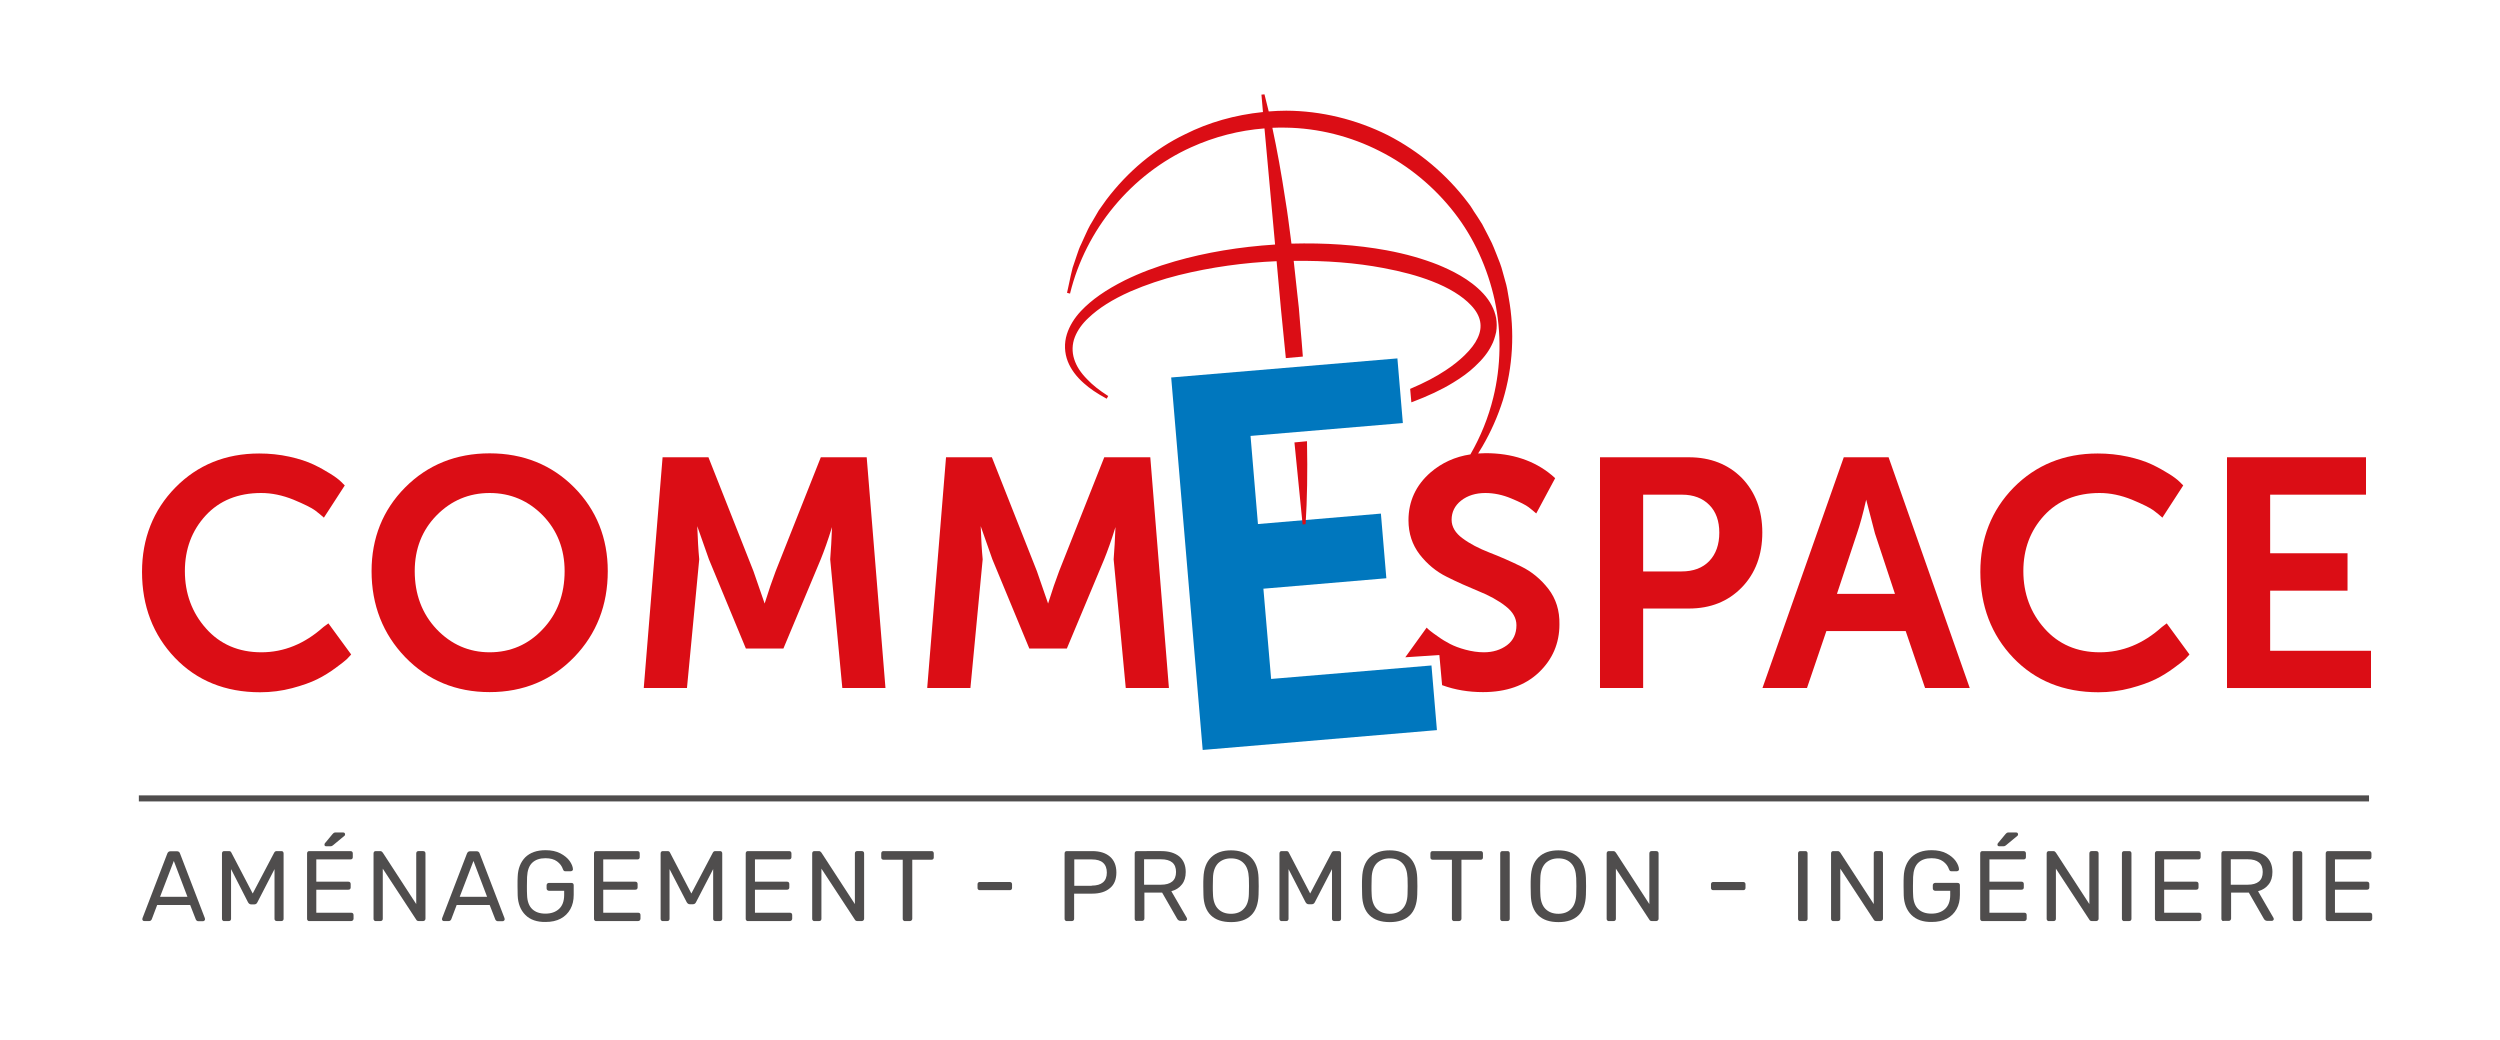 <?xml version="1.0" encoding="utf-8"?>
<!-- Generator: Adobe Illustrator 24.3.0, SVG Export Plug-In . SVG Version: 6.00 Build 0)  -->
<svg version="1.1" id="Calque_1" xmlns="http://www.w3.org/2000/svg" xmlns:xlink="http://www.w3.org/1999/xlink" x="0px" y="0px"
	 viewBox="0 0 1651.1 686.9" style="enable-background:new 0 0 1651.1 686.9;" xml:space="preserve">
<style type="text/css">
	.st0{fill:#DB0D15;}
	.st1{fill:#0077BE;}
	.st2{fill:#4F4D4D;}
</style>
<g>
	<path class="st0" d="M1115.4,302h-58.7v152.4h28.5v-52.5h30.2c14.3,0,26-4.7,35-14c9-9.3,13.5-21.5,13.5-36.2
		c0-14.7-4.6-26.8-13.5-36C1141.5,306.7,1129.7,302,1115.4,302z M1135.5,351.8c0,7.8-2.2,14.1-6.6,18.7c-4.4,4.6-10.5,6.9-18.4,6.9
		h-25.3v-50.7h25.7c7.5,0,13.6,2.3,18,6.8C1133.3,337.9,1135.5,344.1,1135.5,351.8z"/>
	<path class="st0" d="M1217.7,302L1164,454.4h29.4l12.8-37.6h52.4l12.8,37.6h29.5L1247.3,302H1217.7z M1232.5,330l5.8,22.3
		l13.2,39.9h-38.3l13.2-39.8C1228.3,346.9,1230.4,339.4,1232.5,330z"/>
	<path class="st0" d="M1427.8,414.1c-12.3,11.1-26.1,16.7-41,16.7c-15,0-27.3-5.3-36.5-15.7c-9.3-10.4-14-23.2-14-37.9
		c0-14.5,4.6-26.8,13.7-36.7c9.1-9.9,21.4-14.9,36.7-14.9c7,0,14.1,1.5,21.3,4.4c7.2,3,12,5.4,14.3,7.1c2.4,1.8,4.2,3.3,5.4,4.4
		l0.4,0.4l13.8-21.3l-2.4-2.4c-1.5-1.5-3.9-3.3-7.1-5.3c-3.2-2-6.9-4.1-11.1-6.1c-4.2-2-9.6-3.8-16-5.2c-6.4-1.4-13.1-2.1-19.9-2.1
		c-22.2,0-40.8,7.6-55.5,22.5c-14.6,14.9-22,33.7-22,55.7c0,22.5,7.3,41.6,21.7,56.7c14.4,15.1,33.3,22.8,56.3,22.8
		c7.2,0,14.3-0.9,21.1-2.7c6.8-1.8,12.3-3.8,16.6-5.9c4.3-2.1,8.4-4.7,12.2-7.5c3.8-2.8,6.4-4.8,7.5-5.9c1.1-1.1,1.9-2,2.5-2.7
		l0.2-0.3l-15-20.5L1427.8,414.1z"/>
	<polygon class="st0" points="1499.3,429.8 1499.3,390.1 1550.4,390.1 1550.4,365.4 1499.3,365.4 1499.3,326.7 1562.6,326.7 
		1562.6,302 1470.8,302 1470.8,454.4 1565.9,454.4 1565.9,429.8 	"/>
</g>
<g>
	<path class="st0" d="M213.6,414.1c-12.4,11.1-26.1,16.7-41,16.7c-15,0-27.3-5.3-36.5-15.7c-9.3-10.4-14-23.2-14-37.9
		c0-14.5,4.6-26.8,13.7-36.7c9.1-9.9,21.4-14.9,36.7-14.9c7,0,14.1,1.5,21.3,4.4c7.2,3,12,5.4,14.3,7.1c2.3,1.8,4.1,3.2,5.4,4.4
		l0.4,0.4l13.8-21.3l-2.4-2.4c-1.5-1.5-3.9-3.3-7.1-5.3c-3.2-2-6.9-4.1-11.1-6.1c-4.2-2-9.6-3.8-16-5.2c-6.4-1.4-13.1-2.1-19.9-2.1
		c-22.2,0-40.8,7.6-55.4,22.5c-14.6,14.9-22,33.7-22,55.7c0,22.5,7.3,41.6,21.7,56.7c14.4,15.1,33.3,22.8,56.3,22.8
		c7.2,0,14.3-0.9,21.1-2.7c6.8-1.8,12.4-3.8,16.6-5.9c4.3-2.1,8.4-4.7,12.2-7.5c3.8-2.8,6.4-4.8,7.5-5.9c1.1-1.1,1.9-2,2.5-2.7
		l0.2-0.3l-15-20.5L213.6,414.1z"/>
	<path class="st0" d="M323.4,299.4c-22.2,0-41,7.6-55.8,22.5c-14.8,14.9-22.2,33.5-22.2,55.3c0,22.4,7.5,41.5,22.2,56.8
		c14.8,15.3,33.5,23.1,55.8,23.1c22.2,0,41-7.8,55.8-23.1c14.8-15.3,22.2-34.4,22.2-56.8c0-21.8-7.5-40.5-22.2-55.3
		C364.4,307,345.6,299.4,323.4,299.4z M372.9,377.2c0,15.3-4.8,28.2-14.4,38.3c-9.5,10.2-21.4,15.3-35.1,15.3
		c-13.7,0-25.5-5.2-35.1-15.3c-9.6-10.2-14.4-23.1-14.4-38.3c0-14.6,4.8-27,14.4-36.8c9.6-9.8,21.4-14.8,35.1-14.8
		c13.7,0,25.5,5,35.1,14.8C368,350.2,372.9,362.6,372.9,377.2z"/>
	<path class="st0" d="M542.1,302l-29.8,75.2c-2.2,5.8-4.7,13-7.3,21.4l-7.4-21.4L468,302.3l-0.1-0.3h-30.3l-12.4,151.9l0,0.5h28.5
		l8.1-85c-0.6-6.2-1-13.6-1.3-21.9l7.7,21.9l24.4,58.9h24.8l24.6-58.8c2.2-5.4,4.8-12.6,7.5-21.4c-0.3,8-0.7,15.1-1.2,21.3l8,85
		h28.5L572.4,302H542.1z"/>
	<path class="st0" d="M759.7,302h-30.4l-29.8,75.2c-2.2,5.8-4.7,13-7.3,21.4l-7.4-21.4l-29.6-74.9l-0.1-0.3h-30.3l-12.4,151.9l0,0.5
		h28.5l8.1-85c-0.6-6.2-1-13.6-1.3-21.9l7.7,21.9l24.4,58.9h24.8l24.6-58.8c2.2-5.4,4.8-12.6,7.5-21.4c-0.3,8-0.7,15.1-1.2,21.3
		l8,85H772L759.7,302z"/>
</g>
<g>
	<polygon class="st1" points="839.5,448.4 834.4,388.8 915.6,381.9 912,339.2 830.8,346.1 825.9,287.9 926.5,279.4 922.9,236.7 
		773.5,249.3 794.3,495.3 949,482.2 945.4,439.5 	"/>
</g>
<g>
	<g>
		<path class="st2" d="M94.4,608c-0.3-0.3-0.4-0.6-0.4-0.9l0.1-0.7l16.4-42.7c0.4-1,1.1-1.5,2.1-1.5h4.2c1.1,0,1.8,0.5,2.1,1.5
			l16.4,42.7l0.1,0.7c0,0.4-0.1,0.7-0.4,0.9c-0.3,0.3-0.6,0.4-1,0.4H131c-0.4,0-0.8-0.1-1.1-0.4c-0.3-0.2-0.5-0.5-0.6-0.8l-3.7-9.5
			h-21.8l-3.6,9.5c-0.4,0.7-0.9,1.1-1.6,1.1h-3.2C95,608.4,94.7,608.2,94.4,608z M105.7,592.3h18.1l-9-23.7L105.7,592.3z"/>
		<path class="st2" d="M147,607.9c-0.3-0.3-0.4-0.6-0.4-1.1v-43.1c0-0.5,0.1-0.9,0.4-1.2c0.3-0.3,0.6-0.4,1.1-0.4h3.1
			c0.8,0,1.3,0.3,1.6,1l14.1,27l14.2-27c0.4-0.7,0.9-1,1.6-1h3.1c0.5,0,0.9,0.1,1.1,0.4c0.3,0.3,0.4,0.7,0.4,1.2v43.1
			c0,0.4-0.1,0.8-0.4,1.1c-0.3,0.3-0.6,0.4-1.1,0.4h-3c-0.4,0-0.8-0.1-1.1-0.4c-0.3-0.3-0.4-0.6-0.4-1.1V574L170,595.9
			c-0.4,0.9-1.1,1.4-2.1,1.4h-2c-0.9,0-1.6-0.5-2.1-1.4L152.6,574v32.8c0,0.4-0.1,0.8-0.4,1.1c-0.3,0.3-0.6,0.4-1.1,0.4h-3
			C147.6,608.4,147.3,608.2,147,607.9z"/>
		<path class="st2" d="M203.2,607.9c-0.3-0.3-0.4-0.6-0.4-1.1v-43.1c0-0.5,0.1-0.9,0.4-1.2c0.3-0.3,0.6-0.4,1.1-0.4h27.1
			c0.5,0,0.9,0.1,1.2,0.4c0.3,0.3,0.4,0.7,0.4,1.2v2.4c0,0.4-0.1,0.8-0.4,1.1c-0.3,0.3-0.7,0.4-1.2,0.4h-22.5v14.7H230
			c0.5,0,0.9,0.1,1.2,0.4c0.3,0.3,0.4,0.7,0.4,1.2v2.2c0,0.4-0.1,0.8-0.4,1.1c-0.3,0.3-0.7,0.4-1.2,0.4h-21.1v15.2h23
			c0.5,0,0.9,0.1,1.2,0.4c0.3,0.3,0.4,0.7,0.4,1.2v2.4c0,0.4-0.2,0.8-0.5,1.1c-0.3,0.3-0.7,0.4-1.1,0.4h-27.6
			C203.8,608.4,203.5,608.2,203.2,607.9z M214.3,557.8c0-0.4,0.1-0.6,0.3-0.9l4.9-5.9c0.4-0.5,0.8-0.8,1.1-1
			c0.3-0.2,0.7-0.2,1.3-0.2h4.7c0.8,0,1.3,0.4,1.3,1.3c0,0.3-0.1,0.6-0.3,0.8l-7.6,6.3c-0.4,0.3-0.7,0.5-1,0.6
			c-0.3,0.1-0.7,0.1-1.2,0.1h-2.4C214.6,558.9,214.3,558.5,214.3,557.8z"/>
		<path class="st2" d="M247.1,607.9c-0.3-0.3-0.4-0.6-0.4-1.1v-43.1c0-0.5,0.1-0.9,0.4-1.2c0.3-0.3,0.6-0.4,1.1-0.4h2.9
			c0.4,0,0.8,0.1,1,0.3c0.2,0.2,0.4,0.4,0.7,0.7l22.1,34v-33.4c0-0.5,0.1-0.9,0.4-1.2c0.3-0.3,0.6-0.4,1.1-0.4h3
			c0.5,0,0.9,0.1,1.2,0.4c0.3,0.3,0.4,0.7,0.4,1.2v43c0,0.4-0.1,0.8-0.4,1.1c-0.3,0.3-0.6,0.5-1.1,0.5h-3c-0.7,0-1.3-0.3-1.6-0.9
			l-22.1-33.7v33.1c0,0.4-0.1,0.8-0.4,1.1c-0.3,0.3-0.6,0.4-1.1,0.4h-3C247.7,608.4,247.4,608.2,247.1,607.9z"/>
		<path class="st2" d="M292.3,608c-0.3-0.3-0.4-0.6-0.4-0.9l0.1-0.7l16.4-42.7c0.4-1,1.1-1.5,2.1-1.5h4.2c1.1,0,1.8,0.5,2.1,1.5
			l16.4,42.7l0.1,0.7c0,0.4-0.1,0.7-0.4,0.9c-0.3,0.3-0.6,0.4-1,0.4h-3.1c-0.4,0-0.8-0.1-1.1-0.4c-0.3-0.2-0.5-0.5-0.6-0.8l-3.7-9.5
			h-21.8l-3.6,9.5c-0.4,0.7-0.9,1.1-1.6,1.1h-3.2C292.9,608.4,292.6,608.2,292.3,608z M303.6,592.3h18.1l-9-23.7L303.6,592.3z"/>
		<path class="st2" d="M347,604.3c-3.2-3.2-4.9-7.5-5.1-12.9c0-1.3-0.1-3.4-0.1-6.2c0-2.9,0-4.9,0.1-6.2c0.2-5.4,1.9-9.6,5-12.8
			c3.2-3.1,7.6-4.7,13.4-4.7c3.9,0,7.1,0.7,9.8,2.1c2.7,1.4,4.7,3.1,6.1,5c1.4,2,2.1,3.8,2.2,5.4v0.1c0,0.4-0.1,0.7-0.4,0.9
			c-0.3,0.2-0.6,0.4-1,0.4h-3.7c-0.4,0-0.7-0.1-0.9-0.3c-0.2-0.2-0.4-0.5-0.6-1c-0.7-2.1-2-3.8-3.9-5.2c-1.9-1.4-4.4-2.1-7.7-2.1
			c-3.7,0-6.6,1-8.7,3c-2.1,2-3.2,5.1-3.4,9.4c0,1.3-0.1,3.2-0.1,5.9c0,2.6,0,4.6,0.1,5.9c0.1,4.3,1.3,7.4,3.4,9.4c2.1,2,5,3,8.7,3
			c3.7,0,6.7-1,9-3.1c2.2-2,3.4-5.1,3.4-9.2v-2.8h-10.1c-0.4,0-0.8-0.2-1.1-0.5c-0.3-0.3-0.4-0.7-0.4-1.1v-2c0-0.4,0.1-0.8,0.4-1.1
			c0.3-0.3,0.6-0.5,1.1-0.5h14.8c0.5,0,0.9,0.1,1.2,0.4s0.4,0.7,0.4,1.2v6.3c0,3.6-0.7,6.7-2.2,9.4c-1.5,2.7-3.6,4.8-6.4,6.3
			c-2.8,1.5-6.1,2.2-10,2.2C354.6,609,350.1,607.4,347,604.3z"/>
		<path class="st2" d="M392.7,607.9c-0.3-0.3-0.4-0.6-0.4-1.1v-43.1c0-0.5,0.1-0.9,0.4-1.2c0.3-0.3,0.6-0.4,1.1-0.4h27.1
			c0.5,0,0.9,0.1,1.2,0.4c0.3,0.3,0.4,0.7,0.4,1.2v2.4c0,0.4-0.1,0.8-0.4,1.1c-0.3,0.3-0.7,0.4-1.2,0.4h-22.5v14.7h21.1
			c0.5,0,0.9,0.1,1.2,0.4c0.3,0.3,0.4,0.7,0.4,1.2v2.2c0,0.4-0.1,0.8-0.4,1.1c-0.3,0.3-0.7,0.4-1.2,0.4h-21.1v15.2h23
			c0.5,0,0.9,0.1,1.2,0.4c0.3,0.3,0.4,0.7,0.4,1.2v2.4c0,0.4-0.2,0.8-0.5,1.1c-0.3,0.3-0.7,0.4-1.1,0.4h-27.6
			C393.4,608.4,393,608.2,392.7,607.9z"/>
		<path class="st2" d="M436.7,607.9c-0.3-0.3-0.4-0.6-0.4-1.1v-43.1c0-0.5,0.1-0.9,0.4-1.2c0.3-0.3,0.6-0.4,1.1-0.4h3.1
			c0.8,0,1.3,0.3,1.6,1l14.1,27l14.2-27c0.4-0.7,0.9-1,1.6-1h3.1c0.5,0,0.9,0.1,1.1,0.4c0.3,0.3,0.4,0.7,0.4,1.2v43.1
			c0,0.4-0.1,0.8-0.4,1.1c-0.3,0.3-0.6,0.4-1.1,0.4h-3c-0.4,0-0.8-0.1-1.1-0.4c-0.3-0.3-0.4-0.6-0.4-1.1V574l-11.3,21.8
			c-0.4,0.9-1.1,1.4-2.1,1.4h-2c-0.9,0-1.6-0.5-2.1-1.4L442.2,574v32.8c0,0.4-0.1,0.8-0.4,1.1c-0.3,0.3-0.6,0.4-1.1,0.4h-3
			C437.3,608.4,436.9,608.2,436.7,607.9z"/>
		<path class="st2" d="M492.9,607.9c-0.3-0.3-0.4-0.6-0.4-1.1v-43.1c0-0.5,0.1-0.9,0.4-1.2c0.3-0.3,0.6-0.4,1.1-0.4h27.1
			c0.5,0,0.9,0.1,1.2,0.4c0.3,0.3,0.4,0.7,0.4,1.2v2.4c0,0.4-0.1,0.8-0.4,1.1c-0.3,0.3-0.7,0.4-1.2,0.4h-22.5v14.7h21.1
			c0.5,0,0.9,0.1,1.2,0.4c0.3,0.3,0.4,0.7,0.4,1.2v2.2c0,0.4-0.1,0.8-0.4,1.1c-0.3,0.3-0.7,0.4-1.2,0.4h-21.1v15.2h23
			c0.5,0,0.9,0.1,1.2,0.4c0.3,0.3,0.4,0.7,0.4,1.2v2.4c0,0.4-0.2,0.8-0.5,1.1c-0.3,0.3-0.7,0.4-1.1,0.4H494
			C493.5,608.4,493.2,608.2,492.9,607.9z"/>
		<path class="st2" d="M536.8,607.9c-0.3-0.3-0.4-0.6-0.4-1.1v-43.1c0-0.5,0.1-0.9,0.4-1.2c0.3-0.3,0.6-0.4,1.1-0.4h2.9
			c0.4,0,0.8,0.1,1,0.3c0.2,0.2,0.4,0.4,0.7,0.7l22.1,34v-33.4c0-0.5,0.1-0.9,0.4-1.2c0.3-0.3,0.6-0.4,1.1-0.4h3
			c0.5,0,0.9,0.1,1.2,0.4c0.3,0.3,0.4,0.7,0.4,1.2v43c0,0.4-0.1,0.8-0.4,1.1c-0.3,0.3-0.6,0.5-1.1,0.5h-3c-0.7,0-1.3-0.3-1.6-0.9
			l-22.1-33.7v33.1c0,0.4-0.1,0.8-0.4,1.1c-0.3,0.3-0.6,0.4-1.1,0.4h-3C537.4,608.4,537.1,608.2,536.8,607.9z"/>
		<path class="st2" d="M596.6,607.9c-0.3-0.3-0.4-0.6-0.4-1.1v-39h-12.7c-0.4,0-0.8-0.1-1.1-0.4c-0.3-0.3-0.4-0.6-0.4-1.1v-2.6
			c0-0.5,0.1-0.9,0.4-1.2c0.3-0.3,0.6-0.4,1.1-0.4h31.7c0.5,0,0.9,0.1,1.1,0.4c0.3,0.3,0.4,0.7,0.4,1.2v2.6c0,0.4-0.1,0.8-0.4,1.1
			c-0.3,0.3-0.6,0.4-1.1,0.4h-12.7v39c0,0.4-0.2,0.8-0.5,1.1c-0.3,0.3-0.7,0.4-1.1,0.4h-3.2C597.3,608.4,596.9,608.2,596.6,607.9z"
			/>
		<path class="st2" d="M646,587.5c-0.3-0.3-0.4-0.6-0.4-1.1v-2.4c0-0.4,0.1-0.8,0.4-1.1c0.3-0.3,0.6-0.4,1.1-0.4h19.8
			c0.4,0,0.8,0.1,1.1,0.4c0.3,0.3,0.4,0.7,0.4,1.1v2.4c0,0.4-0.1,0.8-0.4,1.1c-0.3,0.3-0.7,0.4-1.1,0.4h-19.8
			C646.7,587.9,646.3,587.8,646,587.5z"/>
		<path class="st2" d="M703.5,607.9c-0.3-0.3-0.4-0.6-0.4-1.1v-43.1c0-0.5,0.1-0.9,0.4-1.2c0.3-0.3,0.6-0.4,1.1-0.4h16.7
			c5,0,8.9,1.2,11.7,3.6c2.8,2.4,4.3,5.9,4.3,10.5s-1.4,8.1-4.3,10.4c-2.8,2.4-6.7,3.6-11.7,3.6h-11.9v16.6c0,0.4-0.1,0.8-0.4,1.1
			c-0.3,0.3-0.7,0.4-1.1,0.4h-3.3C704.2,608.4,703.8,608.2,703.5,607.9z M721,584.9c6.6,0,10-2.9,10-8.6c0-2.8-0.8-5-2.5-6.5
			s-4.1-2.2-7.5-2.2h-11.5v17.4H721z"/>
		<path class="st2" d="M749.8,607.9c-0.3-0.3-0.4-0.6-0.4-1.1v-43.1c0-0.5,0.1-0.9,0.4-1.2c0.3-0.3,0.6-0.4,1.1-0.4H767
			c5,0,8.9,1.2,11.8,3.5c2.8,2.4,4.3,5.8,4.3,10.3c0,3.3-0.8,6.1-2.5,8.2c-1.7,2.2-4,3.7-7,4.5l10.2,17.6c0.1,0.3,0.2,0.5,0.2,0.7
			c0,0.4-0.1,0.7-0.4,0.9c-0.3,0.3-0.6,0.4-0.9,0.4h-2.9c-0.7,0-1.2-0.2-1.6-0.5c-0.4-0.3-0.7-0.7-1-1.3l-9.7-16.9h-11.7v17.2
			c0,0.4-0.2,0.8-0.5,1.1c-0.3,0.3-0.7,0.4-1.1,0.4h-3.2C750.4,608.4,750.1,608.2,749.8,607.9z M766.7,584.3c6.6,0,10-2.8,10-8.4
			c0-5.6-3.3-8.4-10-8.4h-11.1v16.8H766.7z"/>
		<path class="st2" d="M799.7,604.5c-3.1-3-4.8-7.6-4.9-13.6c0-1.3-0.1-3.2-0.1-5.6s0-4.3,0.1-5.5c0.2-6,1.9-10.5,5.1-13.6
			c3.2-3.1,7.6-4.6,13.1-4.6c5.5,0,9.9,1.5,13.1,4.6s4.9,7.6,5.1,13.6c0.1,2.6,0.1,4.4,0.1,5.5c0,1.1,0,3-0.1,5.6
			c-0.2,6.1-1.8,10.6-4.9,13.6c-3.1,3-7.5,4.5-13.2,4.5C807.2,609,802.8,607.5,799.7,604.5z M821.4,600.3c2.1-2.1,3.3-5.4,3.4-9.8
			c0.1-2.6,0.1-4.4,0.1-5.3c0-1,0-2.7-0.1-5.3c-0.2-4.4-1.3-7.7-3.4-9.8c-2.1-2.2-4.9-3.2-8.4-3.2c-3.5,0-6.3,1.1-8.5,3.2
			c-2.1,2.2-3.3,5.4-3.4,9.8c0,1.3-0.1,3-0.1,5.3c0,2.2,0,4,0.1,5.3c0.1,4.4,1.3,7.7,3.4,9.8c2.1,2.1,4.9,3.2,8.5,3.2
			C816.5,603.5,819.3,602.5,821.4,600.3z"/>
		<path class="st2" d="M845.4,607.9c-0.3-0.3-0.4-0.6-0.4-1.1v-43.1c0-0.5,0.1-0.9,0.4-1.2c0.3-0.3,0.6-0.4,1.1-0.4h3.1
			c0.8,0,1.3,0.3,1.6,1l14.1,27l14.2-27c0.4-0.7,0.9-1,1.6-1h3.1c0.5,0,0.9,0.1,1.1,0.4c0.3,0.3,0.4,0.7,0.4,1.2v43.1
			c0,0.4-0.1,0.8-0.4,1.1c-0.3,0.3-0.7,0.4-1.1,0.4h-3c-0.4,0-0.8-0.1-1.1-0.4c-0.3-0.3-0.4-0.6-0.4-1.1V574l-11.3,21.8
			c-0.4,0.9-1.1,1.4-2.1,1.4h-2c-0.9,0-1.6-0.5-2.1-1.4L851,574v32.8c0,0.4-0.1,0.8-0.4,1.1c-0.3,0.3-0.6,0.4-1.1,0.4h-3
			C846,608.4,845.7,608.2,845.4,607.9z"/>
		<path class="st2" d="M904.5,604.5c-3.1-3-4.8-7.6-4.9-13.6c0-1.3-0.1-3.2-0.1-5.6s0-4.3,0.1-5.5c0.2-6,1.9-10.5,5.1-13.6
			c3.2-3.1,7.6-4.6,13.1-4.6c5.5,0,9.9,1.5,13.1,4.6s4.9,7.6,5.1,13.6c0.1,2.6,0.1,4.4,0.1,5.5c0,1.1,0,3-0.1,5.6
			c-0.2,6.1-1.8,10.6-4.9,13.6c-3.1,3-7.5,4.5-13.2,4.5C912,609,907.6,607.5,904.5,604.5z M926.2,600.3c2.1-2.1,3.3-5.4,3.4-9.8
			c0.1-2.6,0.1-4.4,0.1-5.3c0-1,0-2.7-0.1-5.3c-0.2-4.4-1.3-7.7-3.4-9.8c-2.1-2.2-4.9-3.2-8.4-3.2c-3.5,0-6.3,1.1-8.5,3.2
			c-2.1,2.2-3.3,5.4-3.4,9.8c0,1.3-0.1,3-0.1,5.3c0,2.2,0,4,0.1,5.3c0.1,4.4,1.3,7.7,3.4,9.8c2.1,2.1,5,3.2,8.5,3.2
			C921.3,603.5,924.1,602.5,926.2,600.3z"/>
		<path class="st2" d="M959.3,607.9c-0.3-0.3-0.4-0.6-0.4-1.1v-39h-12.7c-0.4,0-0.8-0.1-1.1-0.4c-0.3-0.3-0.4-0.6-0.4-1.1v-2.6
			c0-0.5,0.1-0.9,0.4-1.2c0.3-0.3,0.6-0.4,1.1-0.4h31.7c0.5,0,0.9,0.1,1.1,0.4c0.3,0.3,0.4,0.7,0.4,1.2v2.6c0,0.4-0.1,0.8-0.4,1.1
			c-0.3,0.3-0.6,0.4-1.1,0.4h-12.7v39c0,0.4-0.2,0.8-0.5,1.1c-0.3,0.3-0.7,0.4-1.1,0.4h-3.2C959.9,608.4,959.6,608.2,959.3,607.9z"
			/>
		<path class="st2" d="M991.2,607.9c-0.3-0.3-0.4-0.6-0.4-1.1v-43.2c0-0.4,0.1-0.8,0.4-1.1c0.3-0.3,0.6-0.4,1.1-0.4h3.3
			c0.5,0,0.9,0.1,1.1,0.4c0.3,0.3,0.4,0.6,0.4,1.1v43.2c0,0.4-0.1,0.8-0.4,1.1c-0.3,0.3-0.6,0.4-1.1,0.4h-3.3
			C991.8,608.4,991.5,608.2,991.2,607.9z"/>
		<path class="st2" d="M1015.9,604.5c-3.1-3-4.8-7.6-4.9-13.6c0-1.3-0.1-3.2-0.1-5.6s0-4.3,0.1-5.5c0.2-6,1.9-10.5,5.1-13.6
			c3.2-3.1,7.6-4.6,13.1-4.6c5.5,0,9.9,1.5,13.1,4.6c3.2,3.1,4.9,7.6,5.1,13.6c0.1,2.6,0.1,4.4,0.1,5.5c0,1.1,0,3-0.1,5.6
			c-0.2,6.1-1.8,10.6-4.9,13.6c-3.1,3-7.5,4.5-13.2,4.5C1023.4,609,1019,607.5,1015.9,604.5z M1037.6,600.3c2.1-2.1,3.3-5.4,3.4-9.8
			c0.1-2.6,0.1-4.4,0.1-5.3c0-1,0-2.7-0.1-5.3c-0.2-4.4-1.3-7.7-3.4-9.8c-2.1-2.2-4.9-3.2-8.4-3.2c-3.5,0-6.3,1.1-8.5,3.2
			c-2.1,2.2-3.3,5.4-3.4,9.8c0,1.3-0.1,3-0.1,5.3c0,2.2,0,4,0.1,5.3c0.1,4.4,1.3,7.7,3.4,9.8s5,3.2,8.5,3.2
			C1032.6,603.5,1035.5,602.5,1037.6,600.3z"/>
		<path class="st2" d="M1061.5,607.9c-0.3-0.3-0.4-0.6-0.4-1.1v-43.1c0-0.5,0.1-0.9,0.4-1.2c0.3-0.3,0.6-0.4,1.1-0.4h2.9
			c0.4,0,0.8,0.1,1,0.3c0.2,0.2,0.4,0.4,0.7,0.7l22.1,34v-33.4c0-0.5,0.1-0.9,0.4-1.2c0.3-0.3,0.6-0.4,1.1-0.4h3
			c0.5,0,0.9,0.1,1.2,0.4c0.3,0.3,0.4,0.7,0.4,1.2v43c0,0.4-0.1,0.8-0.4,1.1c-0.3,0.3-0.7,0.5-1.1,0.5h-3c-0.7,0-1.3-0.3-1.6-0.9
			l-22.1-33.7v33.1c0,0.4-0.1,0.8-0.4,1.1c-0.3,0.3-0.6,0.4-1.1,0.4h-3C1062.1,608.4,1061.8,608.2,1061.5,607.9z"/>
		<path class="st2" d="M1130.4,587.5c-0.3-0.3-0.4-0.6-0.4-1.1v-2.4c0-0.4,0.1-0.8,0.4-1.1c0.3-0.3,0.6-0.4,1.1-0.4h19.8
			c0.4,0,0.8,0.1,1.1,0.4c0.3,0.3,0.4,0.7,0.4,1.1v2.4c0,0.4-0.1,0.8-0.4,1.1c-0.3,0.3-0.6,0.4-1.1,0.4h-19.8
			C1131,587.9,1130.7,587.8,1130.4,587.5z"/>
		<path class="st2" d="M1187.9,607.9c-0.3-0.3-0.4-0.6-0.4-1.1v-43.2c0-0.4,0.1-0.8,0.4-1.1c0.3-0.3,0.6-0.4,1.1-0.4h3.3
			c0.5,0,0.9,0.1,1.1,0.4c0.3,0.3,0.4,0.6,0.4,1.1v43.2c0,0.4-0.1,0.8-0.4,1.1c-0.3,0.3-0.6,0.4-1.1,0.4h-3.3
			C1188.5,608.4,1188.2,608.2,1187.9,607.9z"/>
		<path class="st2" d="M1209.7,607.9c-0.3-0.3-0.4-0.6-0.4-1.1v-43.1c0-0.5,0.1-0.9,0.4-1.2c0.3-0.3,0.6-0.4,1.1-0.4h2.9
			c0.4,0,0.8,0.1,1,0.3c0.2,0.2,0.4,0.4,0.7,0.7l22.1,34v-33.4c0-0.5,0.1-0.9,0.4-1.2c0.3-0.3,0.6-0.4,1.1-0.4h3
			c0.5,0,0.9,0.1,1.2,0.4c0.3,0.3,0.4,0.7,0.4,1.2v43c0,0.4-0.1,0.8-0.4,1.1c-0.3,0.3-0.7,0.5-1.1,0.5h-3c-0.7,0-1.3-0.3-1.6-0.9
			l-22.1-33.7v33.1c0,0.4-0.1,0.8-0.4,1.1c-0.3,0.3-0.6,0.4-1.1,0.4h-3C1210.3,608.4,1210,608.2,1209.7,607.9z"/>
		<path class="st2" d="M1262.4,604.3c-3.2-3.2-4.9-7.5-5.1-12.9c0-1.3-0.1-3.4-0.1-6.2c0-2.9,0-4.9,0.1-6.2c0.2-5.4,1.9-9.6,5-12.8
			c3.2-3.1,7.6-4.7,13.4-4.7c3.9,0,7.1,0.7,9.8,2.1c2.7,1.4,4.7,3.1,6.1,5c1.4,2,2.1,3.8,2.2,5.4v0.1c0,0.4-0.1,0.7-0.4,0.9
			c-0.3,0.2-0.6,0.4-1,0.4h-3.7c-0.4,0-0.7-0.1-0.9-0.3c-0.2-0.2-0.4-0.5-0.6-1c-0.7-2.1-2-3.8-3.9-5.2c-1.9-1.4-4.4-2.1-7.7-2.1
			c-3.7,0-6.6,1-8.7,3c-2.1,2-3.2,5.1-3.4,9.4c0,1.3-0.1,3.2-0.1,5.9c0,2.6,0,4.6,0.1,5.9c0.1,4.3,1.3,7.4,3.4,9.4c2.1,2,5,3,8.7,3
			c3.7,0,6.7-1,9-3.1c2.2-2,3.4-5.1,3.4-9.2v-2.8H1278c-0.4,0-0.8-0.2-1.1-0.5c-0.3-0.3-0.4-0.7-0.4-1.1v-2c0-0.4,0.1-0.8,0.4-1.1
			c0.3-0.3,0.6-0.5,1.1-0.5h14.8c0.5,0,0.9,0.1,1.2,0.4c0.3,0.3,0.4,0.7,0.4,1.2v6.3c0,3.6-0.7,6.7-2.2,9.4
			c-1.5,2.7-3.6,4.8-6.4,6.3c-2.8,1.5-6.1,2.2-10,2.2C1270,609,1265.6,607.4,1262.4,604.3z"/>
		<path class="st2" d="M1308.2,607.9c-0.3-0.3-0.4-0.6-0.4-1.1v-43.1c0-0.5,0.1-0.9,0.4-1.2c0.3-0.3,0.6-0.4,1.1-0.4h27.1
			c0.5,0,0.9,0.1,1.2,0.4c0.3,0.3,0.4,0.7,0.4,1.2v2.4c0,0.4-0.1,0.8-0.4,1.1c-0.3,0.3-0.7,0.4-1.2,0.4h-22.5v14.7h21.1
			c0.5,0,0.9,0.1,1.2,0.4c0.3,0.3,0.4,0.7,0.4,1.2v2.2c0,0.4-0.1,0.8-0.4,1.1c-0.3,0.3-0.7,0.4-1.2,0.4h-21.1v15.2h23
			c0.5,0,0.9,0.1,1.2,0.4c0.3,0.3,0.4,0.7,0.4,1.2v2.4c0,0.4-0.2,0.8-0.5,1.1c-0.3,0.3-0.7,0.4-1.1,0.4h-27.6
			C1308.8,608.4,1308.5,608.2,1308.2,607.9z M1319.2,557.8c0-0.4,0.1-0.6,0.3-0.9l4.9-5.9c0.4-0.5,0.8-0.8,1.1-1
			c0.3-0.2,0.7-0.2,1.3-0.2h4.7c0.8,0,1.3,0.4,1.3,1.3c0,0.3-0.1,0.6-0.3,0.8l-7.6,6.3c-0.4,0.3-0.7,0.5-1,0.6
			c-0.3,0.1-0.7,0.1-1.2,0.1h-2.4C1319.6,558.9,1319.2,558.5,1319.2,557.8z"/>
		<path class="st2" d="M1352.1,607.9c-0.3-0.3-0.4-0.6-0.4-1.1v-43.1c0-0.5,0.1-0.9,0.4-1.2c0.3-0.3,0.6-0.4,1.1-0.4h2.9
			c0.4,0,0.8,0.1,1,0.3c0.2,0.2,0.4,0.4,0.7,0.7l22.1,34v-33.4c0-0.5,0.1-0.9,0.4-1.2c0.3-0.3,0.6-0.4,1.1-0.4h3
			c0.5,0,0.9,0.1,1.2,0.4c0.3,0.3,0.4,0.7,0.4,1.2v43c0,0.4-0.1,0.8-0.4,1.1c-0.3,0.3-0.7,0.5-1.1,0.5h-3c-0.7,0-1.3-0.3-1.6-0.9
			l-22.1-33.7v33.1c0,0.4-0.1,0.8-0.4,1.1c-0.3,0.3-0.6,0.4-1.1,0.4h-3C1352.7,608.4,1352.3,608.2,1352.1,607.9z"/>
		<path class="st2" d="M1401.8,607.9c-0.3-0.3-0.4-0.6-0.4-1.1v-43.2c0-0.4,0.1-0.8,0.4-1.1c0.3-0.3,0.6-0.4,1.1-0.4h3.3
			c0.5,0,0.9,0.1,1.1,0.4c0.3,0.3,0.4,0.6,0.4,1.1v43.2c0,0.4-0.1,0.8-0.4,1.1c-0.3,0.3-0.6,0.4-1.1,0.4h-3.3
			C1402.4,608.4,1402,608.2,1401.8,607.9z"/>
		<path class="st2" d="M1423.6,607.9c-0.3-0.3-0.4-0.6-0.4-1.1v-43.1c0-0.5,0.1-0.9,0.4-1.2c0.3-0.3,0.6-0.4,1.1-0.4h27.1
			c0.5,0,0.9,0.1,1.2,0.4c0.3,0.3,0.4,0.7,0.4,1.2v2.4c0,0.4-0.1,0.8-0.4,1.1c-0.3,0.3-0.7,0.4-1.2,0.4h-22.5v14.7h21.1
			c0.5,0,0.9,0.1,1.2,0.4c0.3,0.3,0.4,0.7,0.4,1.2v2.2c0,0.4-0.1,0.8-0.4,1.1c-0.3,0.3-0.7,0.4-1.2,0.4h-21.1v15.2h23
			c0.5,0,0.9,0.1,1.2,0.4c0.3,0.3,0.4,0.7,0.4,1.2v2.4c0,0.4-0.2,0.8-0.5,1.1c-0.3,0.3-0.7,0.4-1.1,0.4h-27.6
			C1424.2,608.4,1423.9,608.2,1423.6,607.9z"/>
		<path class="st2" d="M1467.5,607.9c-0.3-0.3-0.4-0.6-0.4-1.1v-43.1c0-0.5,0.1-0.9,0.4-1.2c0.3-0.3,0.6-0.4,1.1-0.4h16.1
			c5,0,8.9,1.2,11.8,3.5c2.8,2.4,4.3,5.8,4.3,10.3c0,3.3-0.8,6.1-2.5,8.2c-1.7,2.2-4,3.7-7,4.5l10.2,17.6c0.1,0.3,0.2,0.5,0.2,0.7
			c0,0.4-0.1,0.7-0.4,0.9c-0.3,0.3-0.6,0.4-0.9,0.4h-2.9c-0.7,0-1.2-0.2-1.6-0.5c-0.4-0.3-0.7-0.7-1-1.3l-9.7-16.9h-11.7v17.2
			c0,0.4-0.2,0.8-0.5,1.1c-0.3,0.3-0.7,0.4-1.1,0.4h-3.2C1468.1,608.4,1467.7,608.2,1467.5,607.9z M1484.4,584.3
			c6.6,0,10-2.8,10-8.4c0-5.6-3.3-8.4-10-8.4h-11.1v16.8H1484.4z"/>
		<path class="st2" d="M1514.6,607.9c-0.3-0.3-0.4-0.6-0.4-1.1v-43.2c0-0.4,0.1-0.8,0.4-1.1c0.3-0.3,0.6-0.4,1.1-0.4h3.3
			c0.5,0,0.9,0.1,1.1,0.4c0.3,0.3,0.4,0.6,0.4,1.1v43.2c0,0.4-0.1,0.8-0.4,1.1c-0.3,0.3-0.6,0.4-1.1,0.4h-3.3
			C1515.2,608.4,1514.9,608.2,1514.6,607.9z"/>
		<path class="st2" d="M1536.4,607.9c-0.3-0.3-0.4-0.6-0.4-1.1v-43.1c0-0.5,0.1-0.9,0.4-1.2c0.3-0.3,0.6-0.4,1.1-0.4h27.1
			c0.5,0,0.9,0.1,1.2,0.4c0.3,0.3,0.4,0.7,0.4,1.2v2.4c0,0.4-0.1,0.8-0.4,1.1c-0.3,0.3-0.7,0.4-1.2,0.4h-22.5v14.7h21.1
			c0.5,0,0.9,0.1,1.2,0.4c0.3,0.3,0.4,0.7,0.4,1.2v2.2c0,0.4-0.1,0.8-0.4,1.1c-0.3,0.3-0.7,0.4-1.2,0.4h-21.1v15.2h23
			c0.5,0,0.9,0.1,1.2,0.4c0.3,0.3,0.4,0.7,0.4,1.2v2.4c0,0.4-0.2,0.8-0.5,1.1c-0.3,0.3-0.7,0.4-1.1,0.4h-27.6
			C1537.1,608.4,1536.7,608.2,1536.4,607.9z"/>
	</g>
</g>
<g>
	<rect x="91.7" y="525.3" class="st2" width="1472.9" height="4"/>
</g>
<g>
	<path class="st0" d="M863.2,291.4l-8.3,0.8l5.4,54.2l2-0.2l0-0.4c1-16.2,1.3-33.8,0.9-53.8L863.2,291.4z"/>
	<path class="st0" d="M1022.6,388.9L1022.6,388.9c-5-6.4-11-11.4-18-14.8c-6.9-3.4-14-6.5-21-9.2c-6.9-2.7-12.9-5.8-17.7-9.4
		c-4.7-3.4-7.2-7.6-7.2-12.2c0-5.1,2.1-9.4,6.3-12.7c4.2-3.3,9.6-5,16-5c5.6,0,11.4,1.2,17.1,3.6c5.8,2.4,9.7,4.4,11.5,5.8
		c1.9,1.5,3.4,2.7,4.5,3.7l0.5,0.4l12.5-23.3l-2.4-2.1c-11.4-9.5-26.1-14.4-43.5-14.4c-1.6,0-3.3,0.1-5,0.2c1-1.6,2-3.2,2.8-4.6
		c5.6-9.6,10.2-19.9,13.6-30.7c6.6-21.8,7.9-45.1,3.8-67.6c-0.2-1-0.3-1.9-0.5-2.9c-0.3-1.8-0.6-3.7-1.1-5.6l-2.3-8.3
		c-1-4.1-2.6-8-4.1-11.7c-0.6-1.5-1.2-3-1.8-4.5c-0.8-2.1-1.8-4.1-2.8-6c-0.3-0.6-0.6-1.2-0.9-1.8l-4-7.7c-1-1.7-2.1-3.3-3.1-4.9
		c-0.5-0.8-1-1.6-1.6-2.4c-0.6-0.8-1.1-1.7-1.6-2.5c-1-1.6-2-3.2-3.2-4.6c-13.8-18.3-32-33.7-52.8-44.4
		c-21-10.5-44.2-16.1-67.1-16.2c-3.8,0-7.7,0.2-11.6,0.5c-1-4.2-1.9-7.7-2.7-10.9l-0.1-0.4l-2,0.2l1,11.5
		c-18.5,1.9-35.8,6.8-51.5,14.7c-19.8,9.5-37.8,24.5-52,43.3c-0.6,0.8-1.1,1.6-1.7,2.4c-1.1,1.5-2.2,3-3.2,4.5l-4.2,7.2
		c-2.2,3.4-3.9,7.2-5.5,10.8c-0.6,1.4-1.3,2.8-1.9,4.2c-1.2,2.3-2,4.7-2.8,7.1l-2.9,8.6c-0.9,3.5-1.7,7.1-2.4,10.6
		c-0.4,1.9-0.8,3.7-1.2,5.5l-0.1,0.5l2,0.5l0.1-0.5c5.1-20.6,15.1-40.4,29-57.1c13.9-16.8,31.5-30.3,50.8-39
		c15.4-7,31.7-11.2,48.5-12.5l7,76.7c-23.4,1.5-45.7,5.2-66.2,11.1c-12.2,3.5-23,7.6-33,12.5c-12.7,6.4-21.9,12.8-29,20.3
		c-4.4,4.7-7.6,9.9-9.3,15.3c-1.9,6-1.6,12.4,0.6,18c2,5.1,5.6,10,10.6,14.4c3.9,3.5,8.6,6.7,14.7,10l0.4,0.2l1-1.8l-0.4-0.2
		c-5.6-3.6-10-7.1-13.4-10.7c-4.4-4.4-7.3-8.9-8.7-13.5c-1.5-4.7-1.4-9.8,0.5-14.6c1.8-4.5,4.8-8.7,8.9-12.5
		c6.8-6.5,15.8-12.2,27.7-17.5c10.4-4.5,21.2-8.1,32-10.8c21.4-5.3,43.2-8.3,64.6-9.2l2.9,31.9l3.2,32.1l11.2-1l0-0.5
		c-0.5-6.5-1-13-1.6-19.3c-0.3-4.1-0.7-8.2-1-12.3c-0.4-3.3-0.7-6.6-1.1-9.9c-0.7-7-1.5-14.1-2.3-21.2c21.3-0.3,41.3,1.3,59.2,4.7
		c12.3,2.3,22.7,5.1,32,8.7c11.2,4.3,20.2,9.8,25.9,15.9c6.6,6.9,8,14.2,4.3,21.8c-1.6,3.5-4.4,7.2-8.6,11.3
		c-3.4,3.3-7.6,6.7-12.5,9.9c-6.3,4.2-13.9,8.2-23.1,12.1l-0.3,0.1l0.8,8.9l0.6-0.2c10.3-3.9,19.2-8,27-12.8
		c5.6-3.4,10.3-6.8,14.3-10.6c5.3-4.9,8.8-9.4,11.1-14.1c1.3-2.4,2.2-5.2,3-8.7c0.5-3,0.5-6.1,0-9.2c-1.1-5.8-4-11.3-8.4-16.1
		c-9.1-9.9-21.5-15.6-29.9-19.1c-10.1-4-21.2-7.2-34.1-9.6c-19.6-3.6-40.7-5-62.8-4.4l-0.6-4.7c-1-7.7-2-15.7-3.3-23.5
		c-2.8-18.5-5.6-33.8-8.7-48.3c3.1-0.1,6.1-0.2,8.9-0.1c21.3,0.3,42.8,5.7,62,15.5c19.1,9.6,36.1,23.7,49.3,40.7
		c12.8,16.4,22,36.5,26.7,58.1c4.5,21.1,4.1,43.3-1,64c-3.2,13.1-8.3,25.7-15.1,37.5c-10.1,1.5-19,5.6-26.3,11.9
		c-9.7,8.4-14.6,19.1-14.6,31.6c0,8.7,2.5,16.2,7.4,22.6c4.9,6.3,10.9,11.3,17.8,14.7c6.9,3.5,14,6.6,21,9.5c7,2.8,13,6.1,17.9,9.9
		c4.8,3.7,7.2,7.9,7.2,12.6c0,5.7-2.1,10.1-6.2,13.2c-4.2,3.1-9.3,4.7-15.3,4.7c-3.9,0-8-0.6-12.1-1.7c-4.1-1.1-7.5-2.4-10.2-3.8
		c-2.7-1.4-5.4-3-8-4.9c-2.6-1.8-4.4-3.1-5.2-3.8c-0.9-0.7-1.5-1.3-1.9-1.7l-0.4-0.4l-14.1,19.6l22.5-1.5l1.8,19.9l0.3,0.1
		c8.2,3,17.2,4.5,26.7,4.5c15.3,0,27.7-4.3,36.8-12.9c9.1-8.6,13.7-19.3,13.7-31.8C1030.1,403.2,1027.6,395.4,1022.6,388.9z"/>
</g>
</svg>
